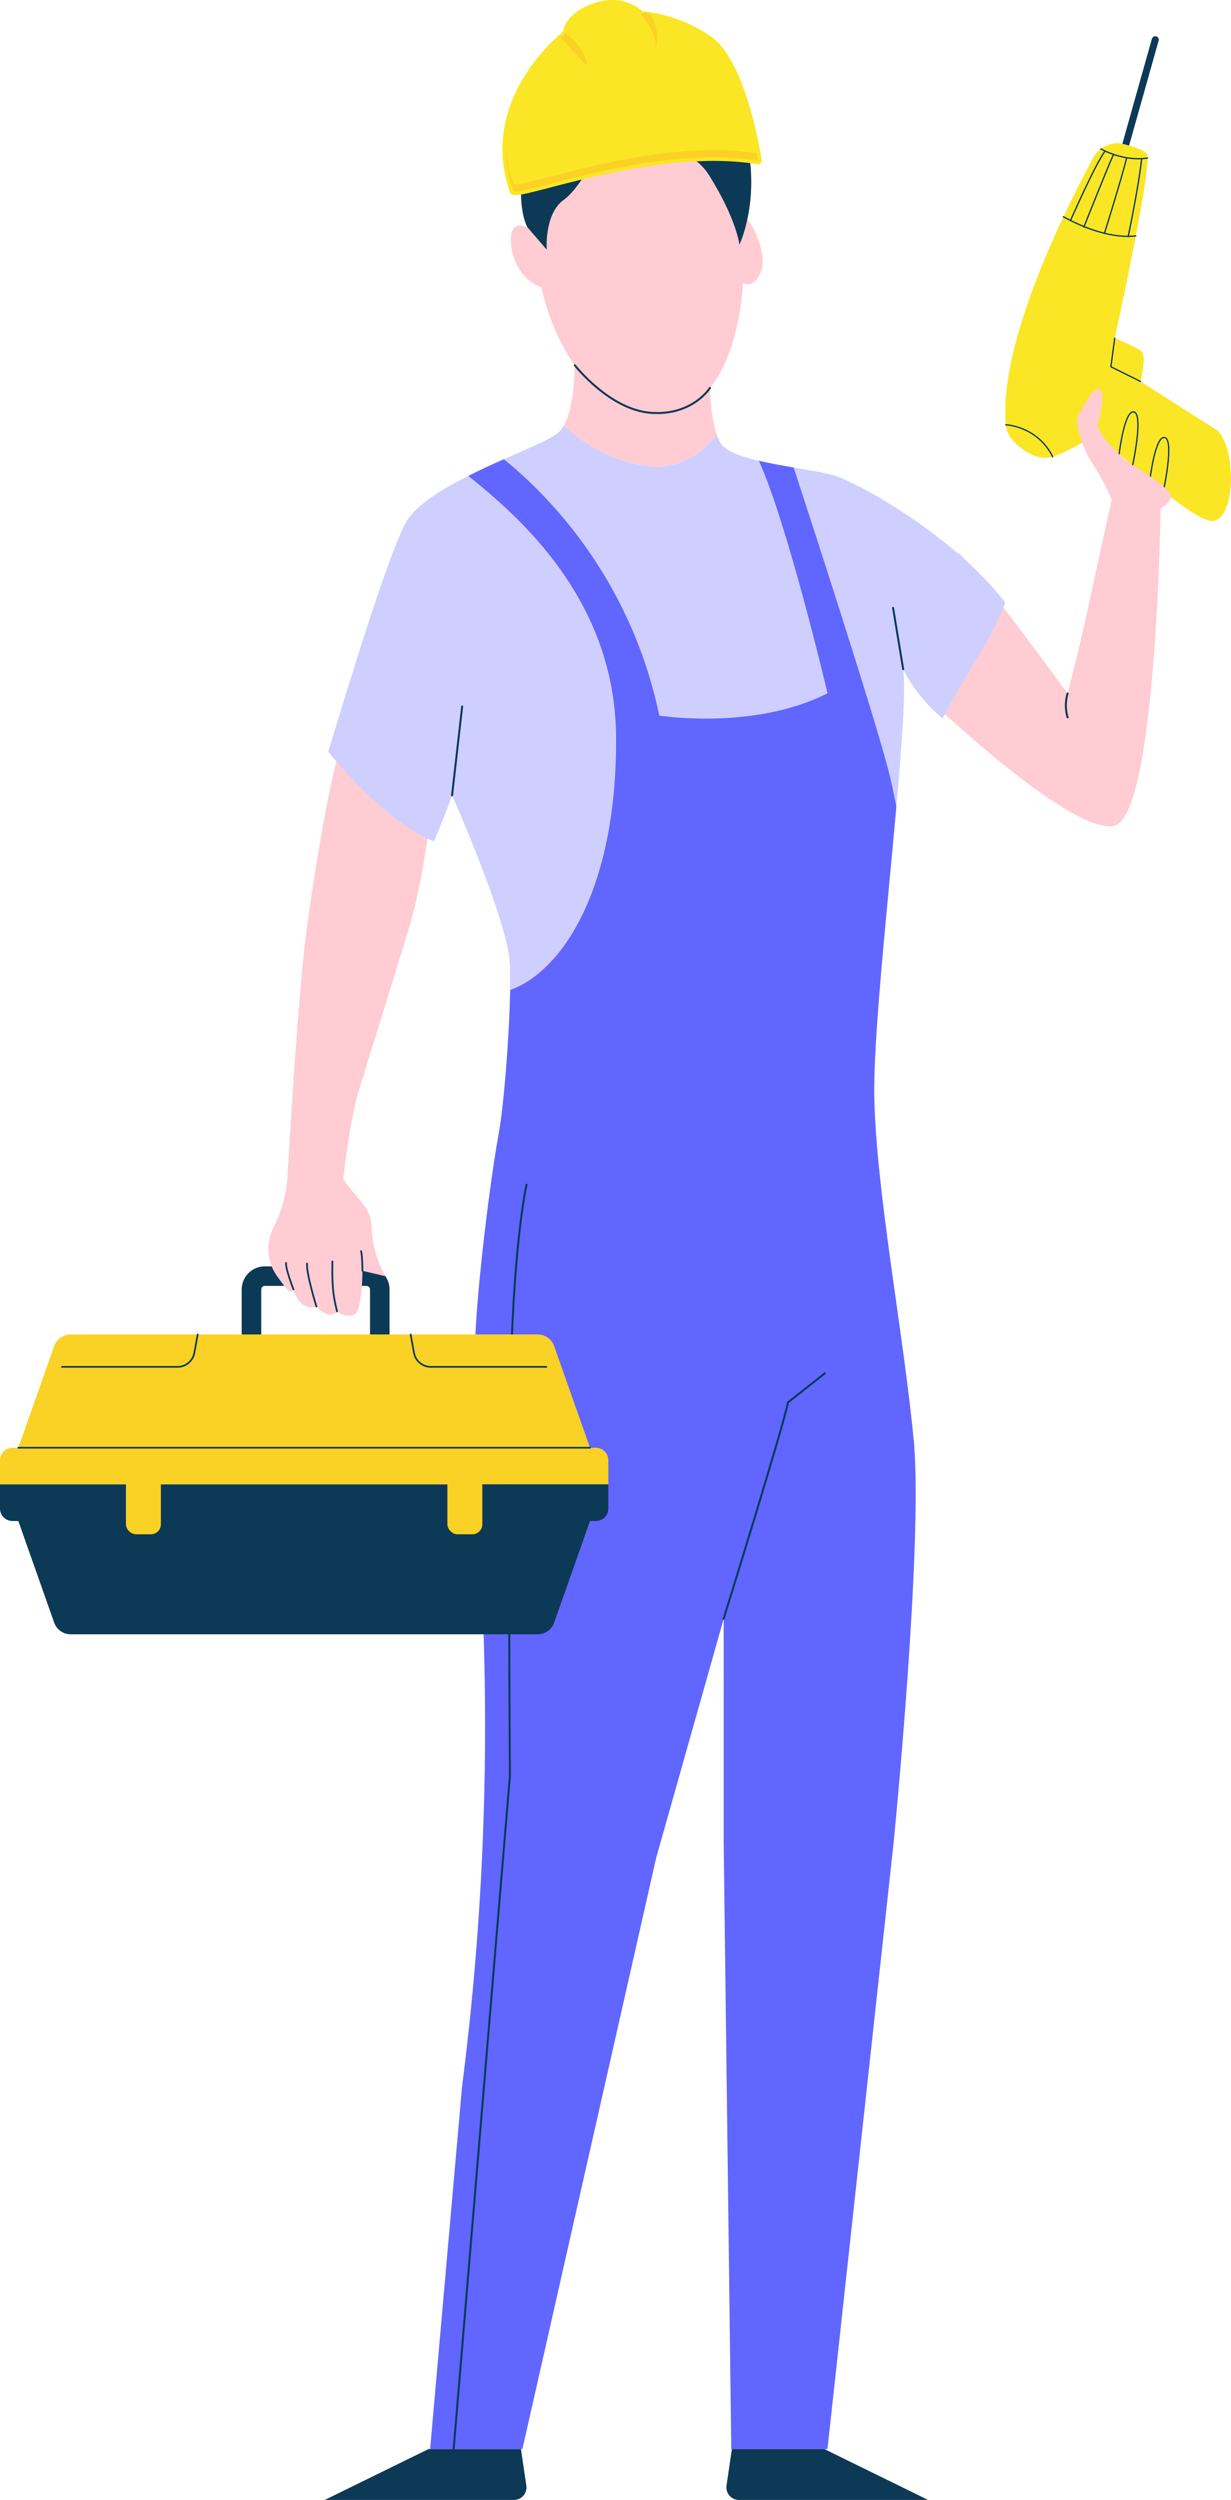 <svg xmlns="http://www.w3.org/2000/svg" id="Calque_2" data-name="Calque 2" viewBox="0 0 160.61 326.16"><defs><style>      .cls-1 {        stroke-width: 2.55px;      }      .cls-1, .cls-2, .cls-3, .cls-4, .cls-5, .cls-6 {        fill: none;        stroke: #0c3956;      }      .cls-1, .cls-2, .cls-3, .cls-4, .cls-5, .cls-6, .cls-7 {        stroke-linecap: round;        stroke-linejoin: round;      }      .cls-2 {        stroke-width: .22px;      }      .cls-3 {        stroke-width: .17px;      }      .cls-4 {        stroke-width: .26px;      }      .cls-5 {        stroke-width: .23px;      }      .cls-6 {        stroke-width: .91px;      }      .cls-8, .cls-7 {        fill: #fae625;      }      .cls-7 {        stroke: #fae625;        stroke-width: .95px;      }      .cls-9 {        fill: #0c3956;      }      .cls-10 {        fill: #ffccd3;      }      .cls-11 {        fill: #6166ff;      }      .cls-12 {        fill: #cecfff;      }      .cls-13 {        fill: #fad225;      }    </style></defs><g id="OBJECTS"><g><g><path class="cls-10" d="M56.11,106.99c-.49,3.85-1.37,9.53-2.76,14.12-2.34,7.74-5.17,16.66-6.5,21.07-1.33,4.4-2.1,12-2.1,12,0,0-3.01,1.16-7.26-.29,0,0,.96-17.54,2.05-28.59.57-5.79,2.5-18.34,4.33-26,4.6,1.32,9.67,7.25,12.24,7.69Z"></path><g><path class="cls-10" d="M125,72.14c.89,0,14.3,18.34,14.3,18.34,0,0,1.79-7.03,2.81-11.85,1.02-4.83,3.06-13.98,3.06-13.98l6.26,1.45s-.51,40.66-6.13,41.67-23.36-15.84-23.36-15.84l3.06-19.79Z"></path><path class="cls-4" d="M139.29,90.48s-.51,1.45,0,3.11"></path><g><line class="cls-6" x1="146.34" y1="20.77" x2="150.73" y2="5.18"></line><path class="cls-8" d="M131.23,55.42c.07.83.45,1.59,1.04,2.18,1.11,1.1,3.12,2.65,5.08,2,2.93-.98,4.46-2.78,6.11-2.22s12.12,10.97,14.88,10.58c2.76-.39,3.05-8.97.58-11.74l-10.13-6.46s.87-3.29.15-3.91c-.72-.62-3.5-1.74-3.5-1.74,0,0,5.1-23.13,4.17-24.1-.44-.46-1.72-.89-2.96-1.2-1.57-.41-3.21.31-3.99,1.73-3.42,6.31-12.41,24.06-11.43,34.88Z"></path><polyline class="cls-3" points="148.79 49.76 144.94 47.85 145.44 44.12"></polyline><path class="cls-3" d="M146.01,59.25s.7-5.86,1.95-5.5c1.25.36-.19,6.98-.19,6.98"></path><path class="cls-3" d="M150.03,62.59s.7-5.86,1.95-5.5c1.25.36-.19,6.98-.19,6.98"></path><path class="cls-3" d="M138.74,28.28c.32.15,5.13,2.99,9.45,2.5"></path><path class="cls-3" d="M143.62,19.42s2.85,1.69,6.1,1.2"></path><path class="cls-3" d="M139.67,28.77s3.21-7.32,4.51-9.06"></path><path class="cls-3" d="M147.2,30.84s1.41-6.71,1.75-10.14"></path><path class="cls-3" d="M141.41,29.63s3.2-8.05,3.88-9.49"></path><path class="cls-3" d="M144.1,30.44s2.3-7.35,2.9-9.86"></path><path class="cls-3" d="M131.23,55.42s4.1.15,6.12,4.17"></path></g><path class="cls-10" d="M145.21,65.63s-.93-2.53-2.61-5.05c-1.68-2.52-2.38-5.69-1.89-6.42s1.89-3.85,2.73-3.38c.84.48.07,3.7-.21,4.61s3.08,4.4,4.34,5.17c1.26.77,5.04,3.1,5.18,4.08.14.98-1.42,1.74-1.42,1.74l-6.12-.77Z"></path></g><g><path class="cls-12" d="M86.01,93.37s12.34,1.97,21.94-2.91c0,0-5.16-22-8.96-30.34-2.42-.57-4.43-1.31-5.04-2.4-.17-.3-.31-.65-.44-1.03-1.73,2.15-4.67,4.62-8.87,4.12-5.34-.64-8.81-3.31-11.07-5.3-.22.38-.47.71-.76.96-.95.81-3.81,2-7.1,3.47,5.39,4.33,16.46,15.17,20.29,33.45Z"></path><path class="cls-12" d="M56.6,109.77c.8-1.82,1.61-3.82,2.38-6,0,0,7.31,16.46,7.54,21.94.04.96.04,2.14.02,3.46,6.92-2.47,13.96-13.45,13.81-33.06-.14-18.02-12.84-28.82-19.28-34.01-3.61,1.82-6.94,3.9-8.15,6.13-2.1,3.87-6.68,18.51-10.09,29.85,2.88,3.51,8.22,9.32,13.77,11.7Z"></path><path class="cls-10" d="M93.51,56.68c-1.02-3.01-.93-8.22-.93-8.22l-17.6-1.6s.18,5.84-1.41,8.64c2.26,2,5.73,4.67,11.07,5.3,4.2.5,7.14-1.97,8.87-4.12Z"></path><path class="cls-12" d="M108.92,62.05c-1.34-.38-3.3-.7-5.37-1.06,2.21,6.78,10.22,31.42,12.29,39.23.47,1.78.83,3.48,1.11,5.05.74-8.25,1.24-15.22.89-17.96,0,0,1.48,3.34,5.15,6.45,3-6.01,6.59-10.62,8.16-15.16-7.23-9.29-19.9-15.88-22.23-16.54Z"></path><path class="cls-11" d="M119.21,187.88c-1.26-13.49-4.91-32.46-5.14-44.8-.14-7.64,1.69-24.42,2.88-37.81-.28-1.58-.64-3.27-1.11-5.05-2.06-7.81-10.07-32.45-12.29-39.23-1.53-.26-3.11-.54-4.55-.88,3.79,8.34,8.96,30.34,8.96,30.34-9.6,4.88-21.94,2.91-21.94,2.91-3.83-18.28-14.91-29.11-20.29-33.45-1.51.67-3.1,1.4-4.64,2.18,6.44,5.19,19.14,16,19.28,34.01.15,19.6-6.89,30.58-13.81,33.06-.11,6.18-.85,15.34-1.51,18.83-.15.79-.34,1.94-.55,3.33-.51,3.32-1.14,8.05-1.65,12.86-.42,3.94-.76,7.93-.89,11.24-.16,4.34.38,19.52,1,34.12.88,20.95-.01,41.94-2.68,62.74l-4.16,47.24h12.04l17.47-77.21,8.79-31.11v29.23l.99,79.1h12.55l8.63-79.1s3.89-39.05,2.63-52.54ZM62.87,164.22h0s.44-.44,1.05-1.08c-.61.64-1.05,1.08-1.05,1.08ZM64.3,162.73c.27-.29.56-.6.85-.93-.29.33-.58.64-.85.93Z"></path><line class="cls-4" x1="58.98" y1="103.77" x2="60.3" y2="92.17"></line><line class="cls-4" x1="117.84" y1="87.31" x2="116.52" y2="79.31"></line><path class="cls-4" d="M68.7,154.57s-1.87,7.93-2.14,28.39c-.26,20.46-.03,48.71-.03,48.71l-7.34,87.84"></path><path class="cls-4" d="M94.41,211.19s7.89-25.38,8.4-28.23l4.8-3.78"></path><path class="cls-10" d="M70.64,30.97s-2.17-2.17-3.43-1.37-.57,6.51,3.43,7.89c0,0,2.86,15.26,14.29,16.38,11.43,1.11,12-16.95,12-16.95,0,0,1.49.91,2.4-1.6.91-2.51-1.83-7.89-2.63-6.97,0,0-.11-18.51-12.46-18.4-12.34.11-14.74,14.97-13.6,21.03Z"></path><path class="cls-9" d="M68.83,29.67s-1.93-2.93,0-11.39,5.67-12.34,14.71-11.2c9.04,1.14,12.7,4.8,14.07,12.23,1.37,7.43-1.14,12.61-1.14,12.61,0,0-.34-3.24-3.89-8.95-3.54-5.71-10.51-2.29-13.14-5.94,0,0-3.29,7.2-5.87,9.03s-2.24,6.51-2.24,6.51l-2.5-2.9Z"></path><path class="cls-4" d="M74.99,47.65s4.53,5.81,9.94,6.21c5.41.4,7.7-3.25,7.7-3.25"></path><path class="cls-7" d="M66.95,24.88c.37,1.06,18.22-6.2,31.96-3.92,0,0-1.91-12.72-6.42-15.81-4.51-3.09-8.86-3.21-8.86-3.21,0,0-2.18-2.41-6-1.07-3.82,1.34-3.71,3.51-3.71,3.51,0,0-11.12,8.43-6.96,20.5Z"></path><path class="cls-13" d="M66.95,23.94c-.6-1.73-.87-3.38-.92-4.94-.06,1.84.2,3.81.92,5.89.37,1.06,18.22-6.2,31.96-3.92,0,0-.05-.36-.17-.97-13.71-2.19-31.42,5.01-31.79,3.95Z"></path><path class="cls-13" d="M73.91,4.39s2.64,2.01,2.64,4.19l-3.35-3.6s-.37-.07.71-.59Z"></path><path class="cls-13" d="M83.63,1.95s2.23,2.36,1.91,4.54c0,0,.73-1.98-.56-4.54,0,0-1-.67-1.35,0Z"></path><path class="cls-9" d="M67.97,319.52h-12.06l-13.54,6.64h24.68c1,0,1.77-.89,1.62-1.88l-.7-4.76Z"></path><path class="cls-9" d="M95.49,319.52h12.06l13.54,6.64h-24.68c-1,0-1.77-.89-1.62-1.88l.7-4.76Z"></path></g></g><g><path class="cls-1" d="M32.81,174.1v-5.87c0-.96.78-1.74,1.74-1.74h13.26c.96,0,1.74.78,1.74,1.74v5.87"></path><path class="cls-13" d="M77.74,188.88h-.76l-4.68-13.26c-.32-.91-1.18-1.52-2.15-1.52H9.22c-.97,0-1.83.61-2.15,1.52l-4.68,13.26h-.76c-.9,0-1.63.73-1.63,1.63v3.15h79.37v-3.15c0-.9-.73-1.63-1.63-1.63Z"></path><path class="cls-9" d="M1.63,198.44h.76l4.68,13.26c.32.91,1.18,1.52,2.15,1.52h60.93c.97,0,1.83-.61,2.15-1.52l4.68-13.26h.76c.9,0,1.63-.73,1.63-1.63v-3.15H0v3.15c0,.9.73,1.63,1.63,1.63Z"></path><line class="cls-2" x1="2.39" y1="188.88" x2="76.98" y2="188.88"></line><g><rect class="cls-13" x="16.43" y="191.7" width="4.56" height="8.47" rx="1.3" ry="1.3"></rect><rect class="cls-13" x="58.37" y="191.7" width="4.56" height="8.47" rx="1.3" ry="1.3"></rect></g><g><path class="cls-2" d="M25.79,174.1l-.43,2.39c-.19,1.07-1.12,1.84-2.2,1.84h-15.08"></path><path class="cls-2" d="M53.58,174.1l.43,2.39c.19,1.07,1.12,1.84,2.2,1.84h15.08"></path></g></g><g><path class="cls-10" d="M37.59,152.32c-.05,2.73-.69,5.42-1.91,7.86,0,.02-.02.04-.03.05-.88,1.77-.95,4.25.49,6.25,1.43,1.99,1.78,2.43,2.15,1.75,0,0,.77,2.98,2.99,2.23,0,0,1.57,1.88,2.7.65,0,0,1.29.96,2.3.35,1.01-.62,1.01-5.66,1.01-5.66l3.02.71s-1.26-2.03-1.64-4.59c-.38-2.56,0-2.42-.67-3.86-.68-1.44-3.45-3.84-3.42-5l-6.97-1.45v.72Z"></path><path class="cls-5" d="M43.98,171.1s-.39-1.37-.53-2.93c-.14-1.56-.08-3.59-.08-3.59"></path><path class="cls-5" d="M41.28,170.45s-1.32-4.25-1.22-5.6"></path><path class="cls-5" d="M38.29,168.23s-1.05-2.71-.97-3.46"></path><path class="cls-5" d="M47.29,165.79s-.02-2.07-.18-2.55"></path></g></g></g></svg>